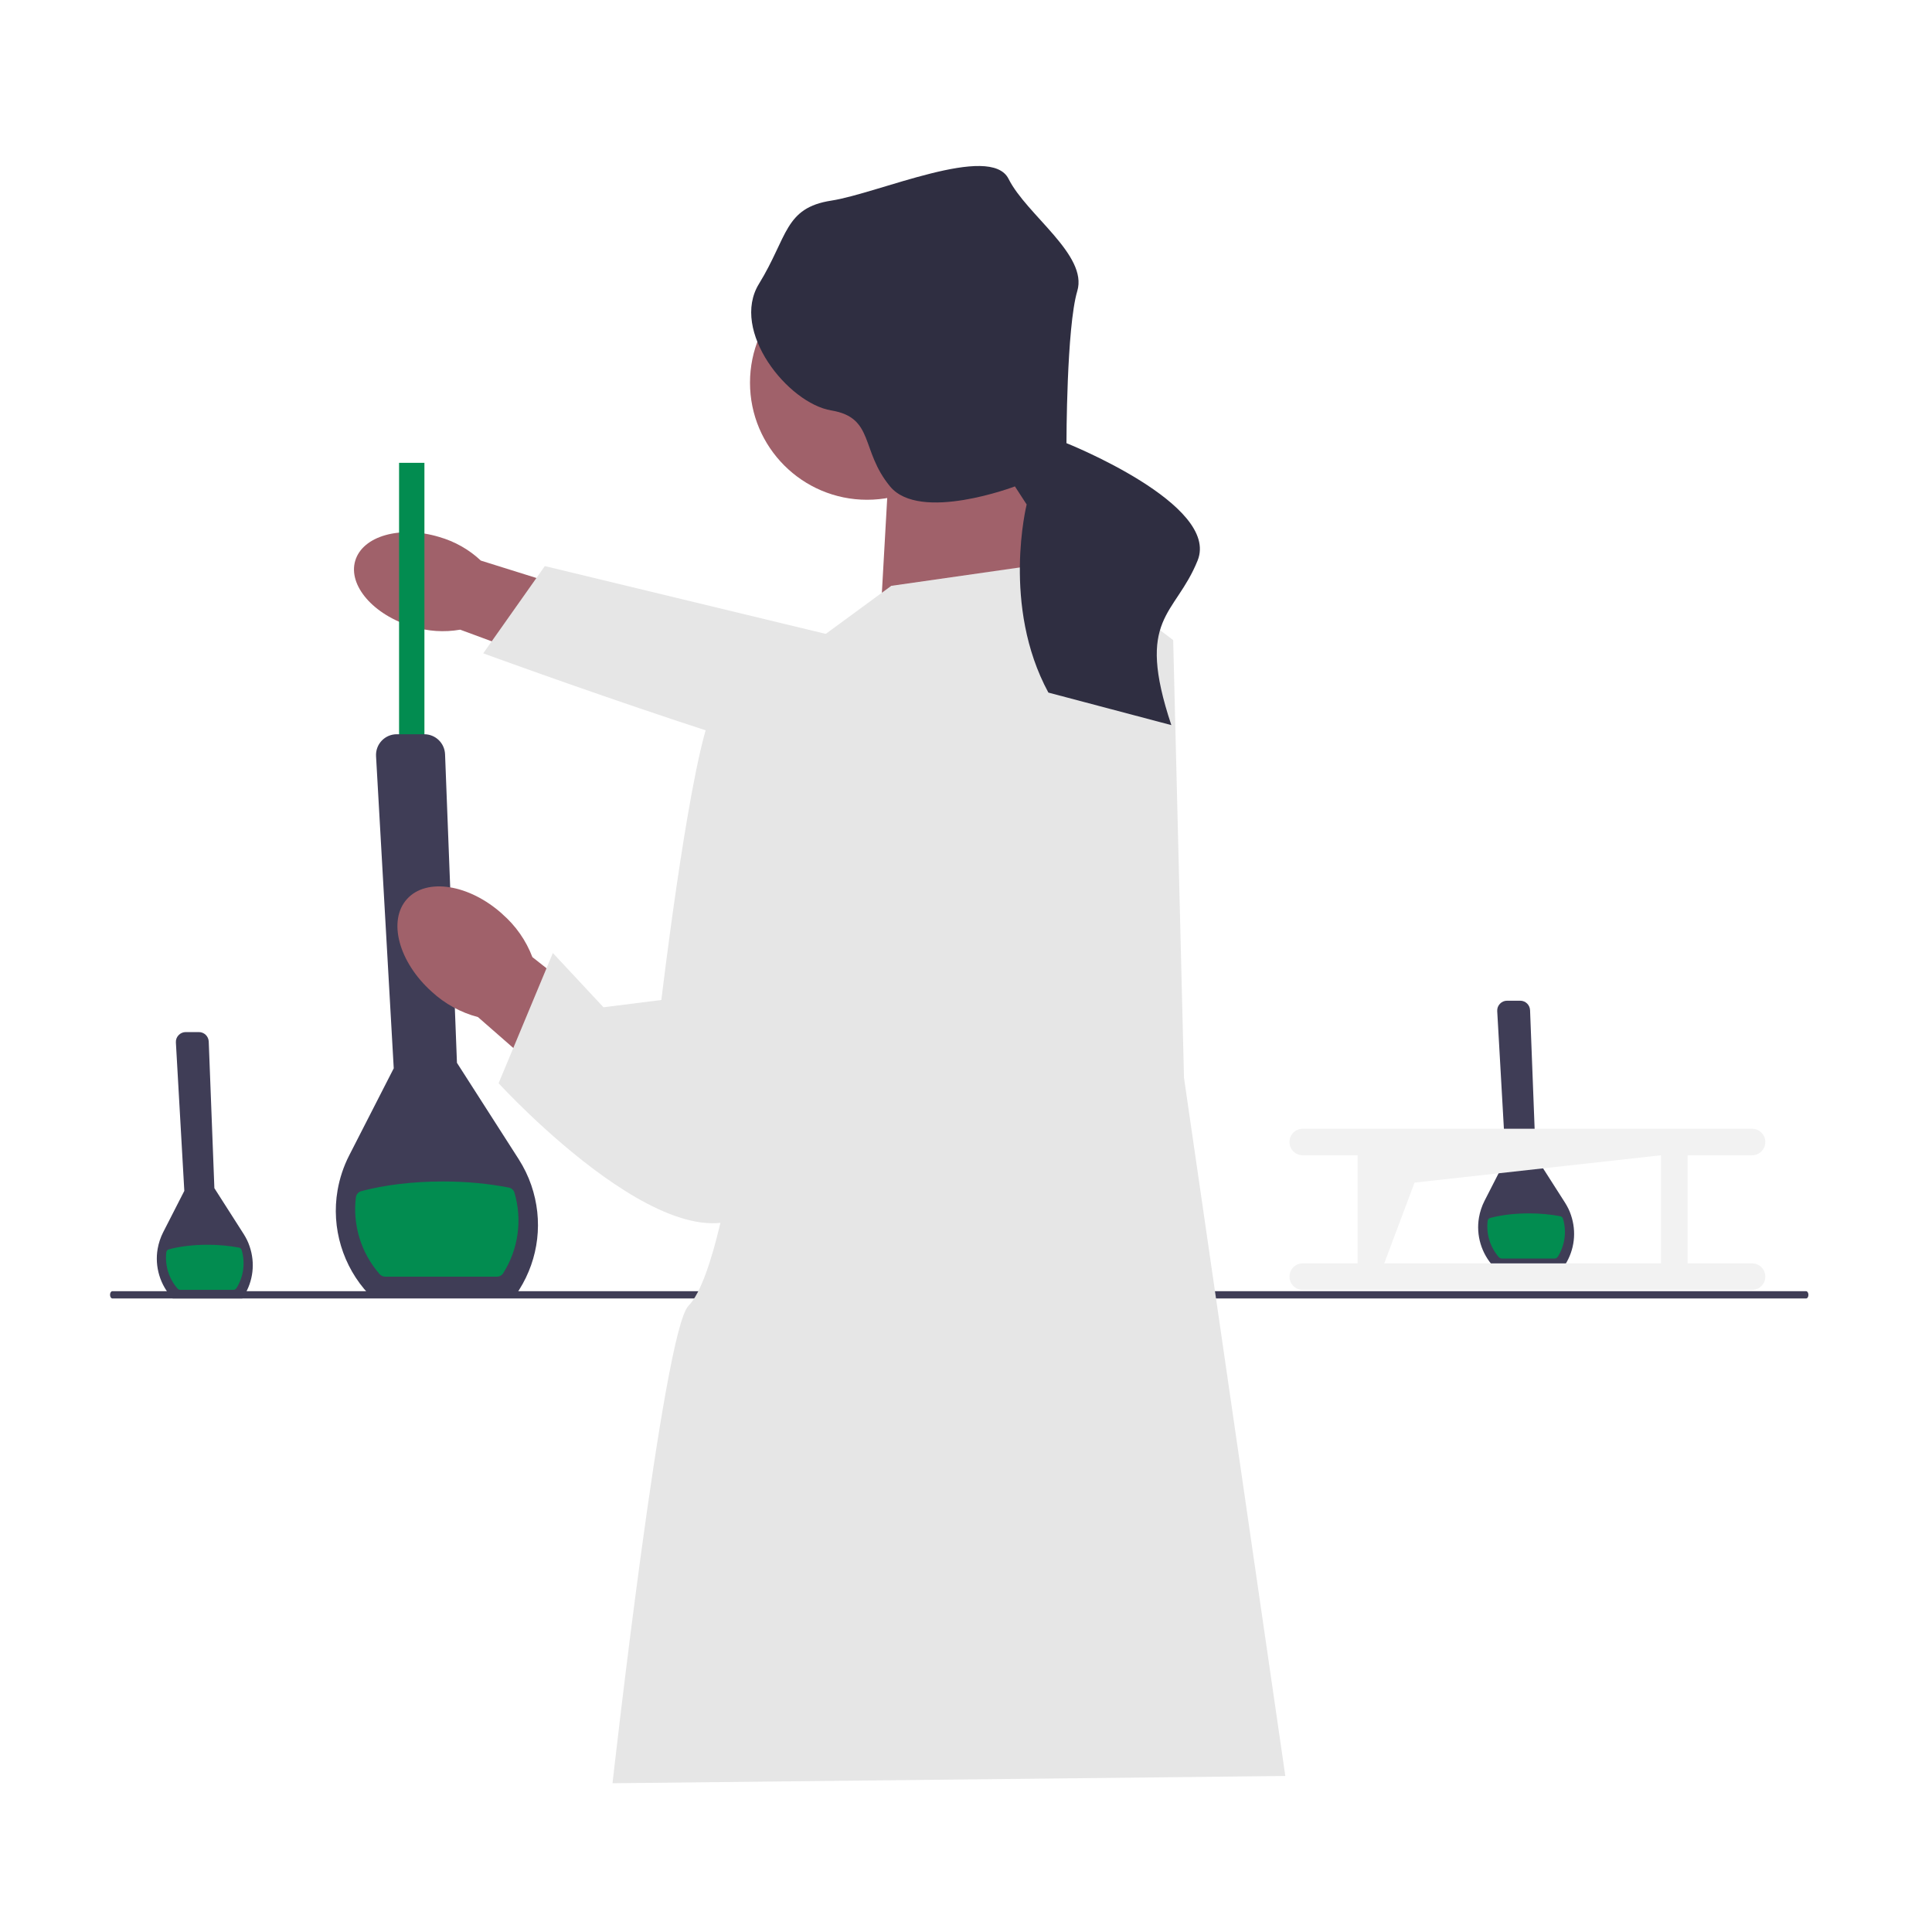 <?xml version="1.0" encoding="UTF-8"?>
<svg id="Layer_1" data-name="Layer 1" xmlns="http://www.w3.org/2000/svg" width="250" height="250" viewBox="0 0 250 250">
  <defs>
    <style>
      .cls-1 {
        fill: #a0616a;
      }

      .cls-1, .cls-2, .cls-3, .cls-4, .cls-5, .cls-6 {
        stroke-width: 0px;
      }

      .cls-2 {
        fill: #3f3d56;
      }

      .cls-3 {
        fill: #f2f2f2;
      }

      .cls-4 {
        fill: #2f2e41;
      }

      .cls-5 {
        fill: #e6e6e6;
      }

      .cls-6 {
        fill: #028c50;
      }
    </style>
  </defs>
  <path class="cls-2" d="M202.34,163.96h-9.01l-.03-.03c-1.6-1.7-2.32-4.09-1.92-6.39.13-.74.37-1.47.71-2.14l2.74-5.36-1.09-19.2c-.02-.36.1-.69.35-.95.24-.26.58-.4.93-.4h1.69c.69,0,1.25.54,1.28,1.23l.73,18.97,3.79,5.93c.32.51.59,1.04.77,1.6.74,2.16.47,4.5-.75,6.43h0l-.2.31h0Z"/>
  <path class="cls-6" d="M201.56,162.63h0c-.08.14-.23.22-.39.22h-6.85c-.13,0-.26-.06-.35-.15-1.16-1.32-1.67-3.04-1.47-4.72.02-.18.16-.34.34-.38,1.43-.38,3.16-.59,5.02-.59,1.46,0,2.83.14,4.04.37.17.03.3.15.35.32.49,1.65.26,3.45-.69,4.95h0Z"/>
  <path class="cls-2" d="M31.36,168.02h-9.01l-.03-.03c-1.6-1.7-2.32-4.09-1.92-6.39.13-.74.37-1.47.71-2.14l2.74-5.36-1.09-19.2c-.02-.36.1-.69.35-.95.24-.26.58-.4.93-.4h1.69c.69,0,1.25.54,1.28,1.23l.73,18.97,3.79,5.93c.32.51.59,1.04.77,1.6.74,2.16.47,4.5-.75,6.43h0l-.2.31h0Z"/>
  <path class="cls-6" d="M30.58,166.69h0c-.08.14-.23.22-.39.22h-6.85c-.13,0-.26-.06-.35-.15-1.16-1.32-1.67-3.04-1.47-4.72.02-.18.16-.34.34-.38,1.43-.38,3.16-.59,5.02-.59,1.46,0,2.83.14,4.04.37.17.03.3.15.35.32.49,1.65.26,3.45-.69,4.95h0Z"/>
  <path class="cls-2" d="M233.71,168.02H14.54c-.16,0-.3-.21-.3-.47s.13-.47.3-.47h219.17c.16,0,.3.21.3.47s-.13.47-.3.47Z"/>
  <path id="uuid-4d78f6fa-6618-4aff-a06a-080a1d9c45db-79" class="cls-1" d="M53.35,81.08c-5.03-1.51-8.34-5.33-7.38-8.53.96-3.2,5.82-4.58,10.85-3.07,2.02.58,3.87,1.62,5.4,3.06l21.25,6.65-3.33,9.9-20.59-7.61c-2.07.36-4.19.22-6.2-.41h0Z"/>
  <path class="cls-5" d="M147.6,83.68l.26,17.49s-21.99-.29-29.68.31c-7.7.61-55.65-16.94-55.65-16.94l7.97-11.29,52.9,12.77,24.21-2.34h0Z"/>
  <rect class="cls-6" x="51.64" y="59.89" width="3.28" height="44.47"/>
  <path class="cls-2" d="M66.75,167.55h-18.95l-.07-.07c-3.37-3.58-4.89-8.61-4.05-13.45.27-1.56.77-3.08,1.5-4.51l5.77-11.28-2.29-40.39c-.04-.75.22-1.46.73-2s1.21-.84,1.96-.84h3.54c1.46,0,2.64,1.14,2.7,2.59l1.54,39.93,7.99,12.47c.68,1.07,1.23,2.2,1.63,3.37,1.56,4.54.99,9.47-1.57,13.53h0l-.42.66h0Z"/>
  <path class="cls-6" d="M65.12,164.75h0c-.18.28-.49.45-.83.45h-14.43c-.28,0-.55-.12-.73-.32-2.43-2.77-3.51-6.4-3.08-9.94.05-.39.33-.71.71-.81,3.01-.8,6.65-1.25,10.56-1.25,3.06,0,5.95.29,8.51.79.35.07.64.32.74.66,1.02,3.46.54,7.27-1.45,10.41h0Z"/>
  <polygon class="cls-1" points="133.56 58.96 136.36 78.15 113.9 80.49 115.3 55.68 133.56 58.96"/>
  <circle class="cls-1" cx="112.2" cy="49.52" r="15.15"/>
  <path id="uuid-01223ad5-4ac1-4a04-9d1d-d35e7b8f8b6b-80" class="cls-1" d="M64.99,118.26c-4.29-3.85-9.8-4.71-12.32-1.93s-1.09,8.15,3.2,12c1.69,1.56,3.74,2.69,5.98,3.28l18.37,16.07,7.58-8.94-18.91-14.89c-.82-2.16-2.16-4.07-3.9-5.58h0Z"/>
  <path class="cls-5" d="M115.3,75.81l22.94-3.28,13.57,10.3,1.4,56.64,13.11,90.34-87.06.94s6.55-58.51,9.83-61.78,5.62-18.25,5.62-18.25l6.55-64.59s14.04-10.3,14.04-10.3h0Z"/>
  <path class="cls-5" d="M106.64,85.87s-12.17-.94-14.98,7.49c-2.81,8.43-6.08,36.04-6.08,36.04l-7.49.94-6.55-7.02-7.02,16.85s24.81,27.15,34.17,14.98c9.36-12.17,7.96-69.27,7.96-69.27Z"/>
  <path class="cls-4" d="M138,57.34s0-15,1.4-19.68-6.55-9.83-8.89-14.51-16.85,1.87-22.94,2.81c-6.08.94-5.62,4.68-9.36,10.77-3.74,6.08,3.74,15.45,9.36,16.38,5.62.94,3.74,5.15,7.6,9.83,3.85,4.68,16.16,0,16.16,0l1.52,2.34s-3.28,13.11,2.81,24.34l15.91,4.21c-4.68-14.04.47-14.04,3.4-21.3,2.93-7.26-16.98-15.19-16.98-15.19Z"/>
  <path class="cls-3" d="M226.72,163.48h-8.34v-13.99h8.34c.95,0,1.71-.77,1.71-1.72s-.77-1.71-1.71-1.71h-58.15c-.95,0-1.71.77-1.71,1.72s.77,1.71,1.71,1.71h7.11v13.99h-7.11c-.95,0-1.71.77-1.71,1.72s.77,1.71,1.71,1.71h58.15c.95,0,1.71-.77,1.71-1.72s-.77-1.71-1.71-1.71h0ZM179.12,163.48l3.92-10.45,31.9-3.54v13.99h-35.82Z"/>
</svg>